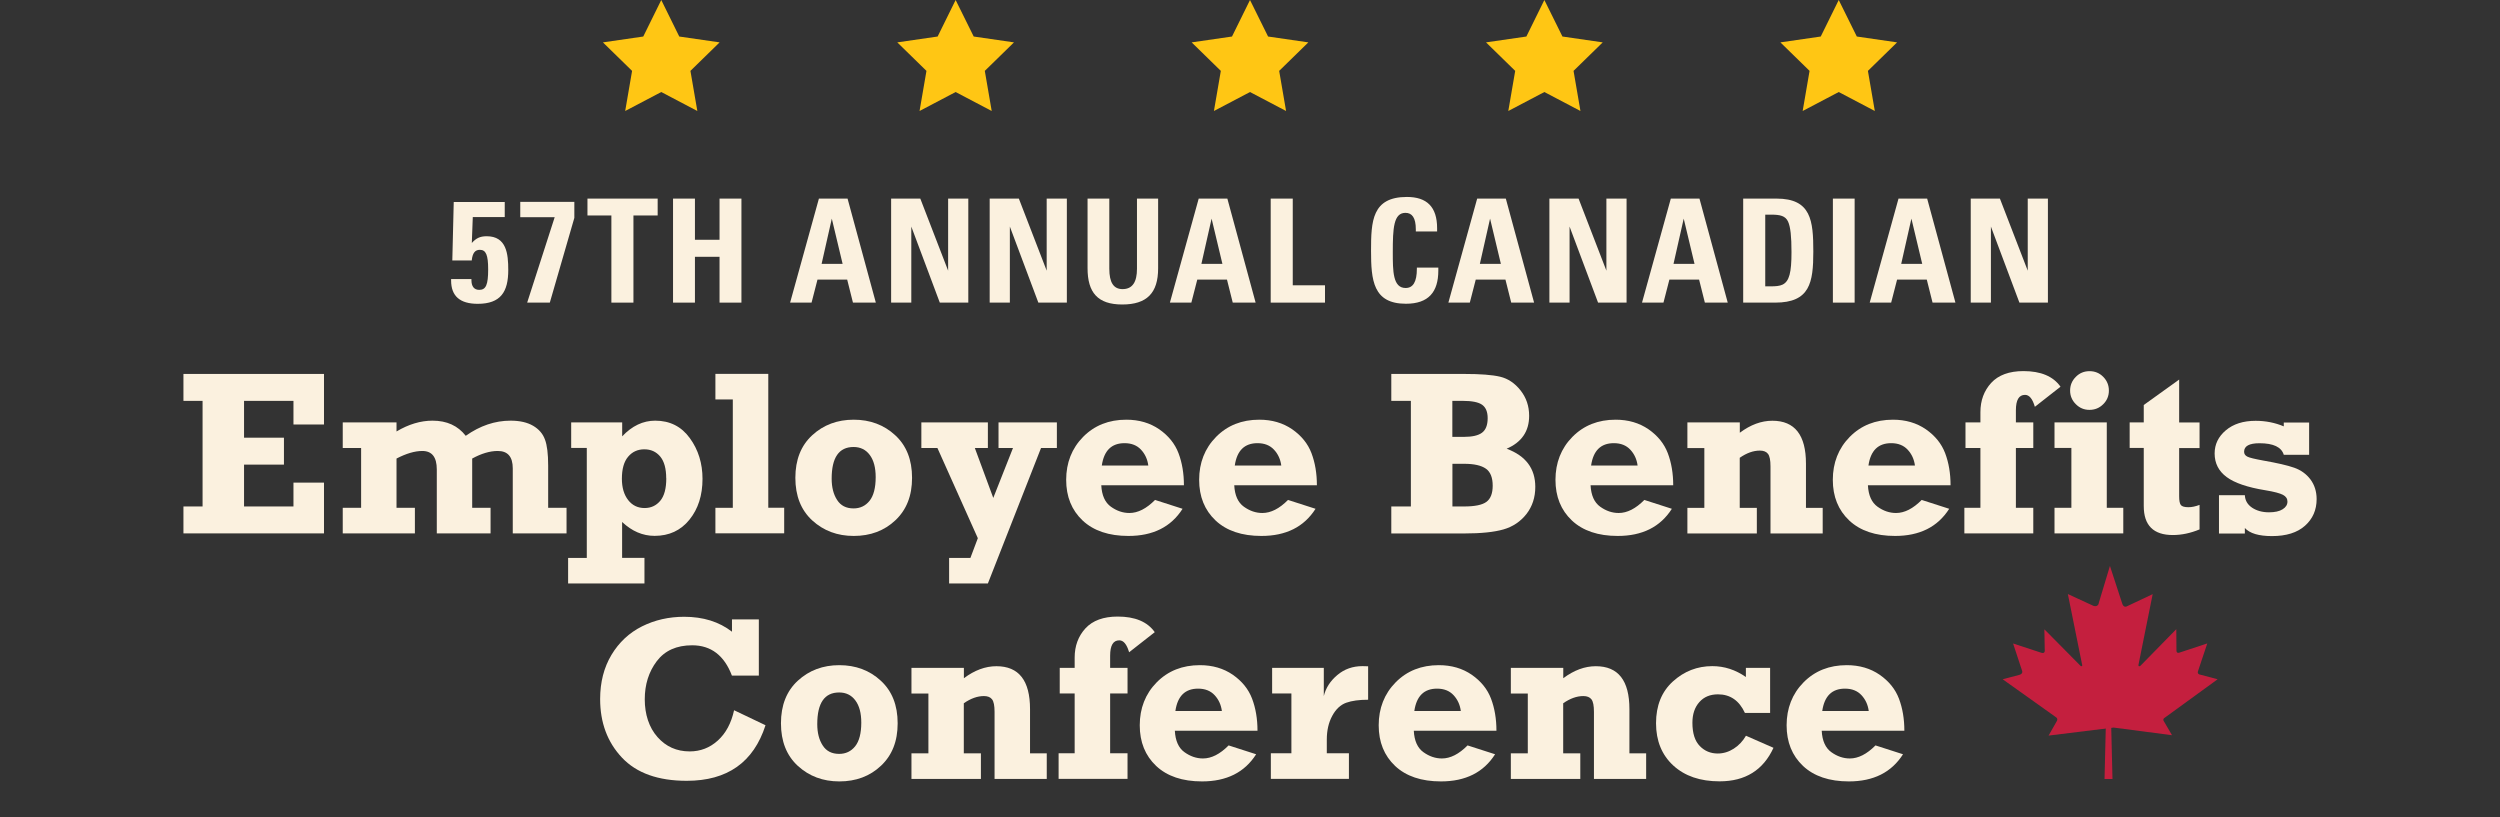 <?xml version="1.0" encoding="UTF-8"?>
<svg id="Layer_2" xmlns="http://www.w3.org/2000/svg" xmlns:xlink="http://www.w3.org/1999/xlink" viewBox="0 0 333.34 108.95">
  <rect x="0" y="0" width="333.34" height="108.95" fill="#333333" stroke="none"/>
  <defs>
    <style>.cls-1{fill:none;}.cls-1,.cls-2,.cls-3,.cls-4{stroke-width:0px;}.cls-2{fill:#fbf1df;}.cls-5{clip-path:url(#clippath-1);}.cls-3{fill:#ffc614;}.cls-4{fill:#c41f3e;}.cls-6{clip-path:url(#clippath);}</style>
    <clipPath id="clippath">
      <rect class="cls-1" width="333.34" height="108.95" />
    </clipPath>
    <clipPath id="clippath-1">
      <rect class="cls-1" width="333.34" height="108.95" />
    </clipPath>
  </defs>
  <g id="Layer_1-2">
    <path class="cls-2" d="m67.3,26.92v2.02h-4.26l-.13,3.46c.56-.63,1.09-.9,1.98-.9,2.65,0,2.88,2.34,2.88,4.51,0,2.92-1.02,4.5-4.07,4.5-2.36,0-3.55-1.02-3.55-3.11v-.19h2.71v.15c0,.83.36,1.29,1.04,1.29.9,0,1.19-.69,1.19-2.73,0-1.92-.29-2.61-1.11-2.61-.63,0-.98.42-1.08,1.42h-2.59l.19-7.8h6.82Z" />
    <path class="cls-2" d="m76.58,26.92v2.13l-3.27,11.3h-3.02l3.67-11.39h-4.59v-2.04h7.2Z" />
    <path class="cls-2" d="m87.69,26.48v2.25h-3.23v11.62h-2.94v-11.62h-3.19v-2.25h9.36Z" />
    <path class="cls-2" d="m92.66,26.48v5.49h3.28v-5.49h2.92v13.87h-2.92v-6.11h-3.28v6.11h-2.92v-13.87h2.92Z" />
    <path class="cls-2" d="m113.01,26.48l3.77,13.87h-3.05l-.77-3.07h-3.96l-.79,3.07h-2.86l3.84-13.87h3.82Zm-3.46,8.7h2.8l-1.44-6.03-1.36,6.03Z" />
    <path class="cls-2" d="m122.71,26.48l3.71,9.61v-9.61h2.69v13.87h-3.8l-3.8-10.14v10.14h-2.69v-13.87h3.9Z" />
    <path class="cls-2" d="m135.85,26.48l3.71,9.61v-9.61h2.69v13.87h-3.8l-3.8-10.14v10.14h-2.69v-13.87h3.9Z" />
    <path class="cls-2" d="m147.91,26.48v9.34c0,1.84.56,2.73,1.77,2.73,1.33,0,1.92-.96,1.92-2.71v-9.36h2.82v9.3c0,3.29-1.5,4.82-4.78,4.82s-4.63-1.59-4.63-4.84v-9.28h2.9Z" />
    <path class="cls-2" d="m163.65,26.48l3.77,13.87h-3.05l-.77-3.07h-3.96l-.79,3.07h-2.86l3.84-13.87h3.82Zm-3.46,8.7h2.8l-1.44-6.03-1.36,6.03Z" />
    <path class="cls-2" d="m172.37,26.48v11.56h4.3v2.31h-7.24v-13.87h2.94Z" />
    <path class="cls-2" d="m191.62,30.86h-2.84v-.27c0-1.56-.5-2.21-1.38-2.21-1.59,0-1.69,2.06-1.69,5.24,0,2.52,0,4.78,1.71,4.78.98,0,1.5-.79,1.5-2.57v-.15h2.86v.4c0,2.86-1.31,4.42-4.32,4.42-4.38,0-4.65-3.13-4.65-7.07s.13-7.17,4.78-7.17c2.65,0,4.03,1.31,4.03,4.17v.42Z" />
    <path class="cls-2" d="m200.78,26.48l3.77,13.87h-3.05l-.77-3.07h-3.96l-.79,3.07h-2.86l3.84-13.87h3.82Zm-3.46,8.7h2.8l-1.44-6.03-1.36,6.03Z" />
    <path class="cls-2" d="m210.48,26.48l3.71,9.61v-9.61h2.69v13.87h-3.8l-3.8-10.14v10.14h-2.69v-13.87h3.9Z" />
    <path class="cls-2" d="m226.6,26.48l3.77,13.87h-3.05l-.77-3.07h-3.96l-.79,3.07h-2.86l3.84-13.87h3.82Zm-3.46,8.7h2.8l-1.44-6.03-1.36,6.03Z" />
    <path class="cls-2" d="m236.88,26.48c4.61,0,4.9,2.92,4.9,7.07s-.46,6.8-5.09,6.8h-4.26v-13.87h4.46Zm-1.5,11.7h.71c.67,0,1.19-.04,1.59-.23.9-.44,1.19-1.61,1.19-4.32,0-2.11-.13-3.36-.46-4.09-.35-.75-1.04-.92-2.23-.92h-.81v9.57Z" />
    <path class="cls-2" d="m247.29,26.48v13.87h-2.9v-13.87h2.9Z" />
    <path class="cls-2" d="m256.96,26.48l3.77,13.87h-3.05l-.77-3.07h-3.96l-.79,3.07h-2.86l3.84-13.87h3.82Zm-3.46,8.7h2.8l-1.44-6.03-1.36,6.03Z" />
    <path class="cls-2" d="m266.66,26.48l3.71,9.61v-9.61h2.69v13.87h-3.8l-3.8-10.14v10.14h-2.69v-13.87h3.9Z" />
    <path class="cls-2" d="m24.46,71.12v-3.59h2.55v-14.08h-2.55v-3.59h18.74v6.74h-4.07v-3.15h-6.59v4.91h5.32v3.59h-5.32v5.58h6.59v-3.18h4.07v6.77h-18.74Z" />
    <path class="cls-2" d="m45.7,59.73v-3.41h7.17v1.21c1.61-.96,3.21-1.44,4.8-1.44,1.91,0,3.38.67,4.43,2.02,1.91-1.35,3.9-2.02,5.98-2.02,1.23,0,2.23.23,3,.68.77.45,1.3,1.06,1.58,1.83.29.76.43,1.92.43,3.47v5.64h2.45v3.41h-7.17v-8.67c0-1.55-.67-2.32-2-2.32-1.05,0-2.19.34-3.41,1.01v6.57h2.45v3.41h-7.17v-8.53c0-1.64-.64-2.46-1.93-2.46-1,0-2.15.34-3.44,1.01v6.57h2.45v3.41h-9.62v-3.41h2.45v-7.98h-2.45Z" />
    <path class="cls-2" d="m85.93,74.39v3.41h-10.18v-3.41h2.49v-14.66h-2.08v-3.41h6.8v1.86c1.31-1.39,2.78-2.09,4.4-2.09,1.96,0,3.5.78,4.62,2.33,1.13,1.55,1.69,3.37,1.69,5.43,0,2.19-.58,4.01-1.74,5.44-1.16,1.44-2.71,2.16-4.65,2.16-1.58,0-3.02-.62-4.33-1.85v4.78h2.97Zm2.9-10.62c0-1.29-.27-2.26-.8-2.9-.54-.64-1.24-.96-2.12-.96s-1.61.33-2.16.99c-.56.66-.83,1.64-.83,2.94,0,1.17.28,2.12.83,2.83.55.71,1.28,1.07,2.2,1.07.85,0,1.54-.32,2.08-.96.54-.64.81-1.64.81-3Z" />
    <path class="cls-2" d="m95.39,71.12v-3.41h2.32v-14.45h-2.32v-3.41h7.05v17.85h2.12v3.41h-9.17Z" />
    <path class="cls-2" d="m113.83,71.46c-2.18,0-4.02-.69-5.53-2.07-1.5-1.38-2.25-3.27-2.25-5.68s.75-4.3,2.25-5.68c1.5-1.38,3.35-2.07,5.53-2.07s4.04.69,5.53,2.07c1.5,1.38,2.25,3.27,2.25,5.68s-.74,4.26-2.22,5.66c-1.48,1.4-3.34,2.09-5.56,2.09Zm-.02-3.67c.88,0,1.59-.34,2.13-1.01.54-.67.82-1.73.82-3.16,0-1.26-.26-2.25-.79-2.96-.53-.71-1.25-1.06-2.16-1.06-1.95,0-2.92,1.41-2.92,4.22,0,1.15.24,2.1.73,2.85.48.75,1.21,1.12,2.19,1.12Z" />
    <path class="cls-2" d="m126.55,77.8v-3.41h2.84l.99-2.63-5.39-12.03h-2.14v-3.41h8.87v3.41h-1.74l2.46,6.66,2.63-6.66h-1.93v-3.41h7.78v3.41h-2.11l-7.09,18.07h-5.17Z" />
    <path class="cls-2" d="m154.01,66.66l3.67,1.18c-1.54,2.42-3.94,3.62-7.22,3.62-2.61,0-4.65-.69-6.11-2.06-1.46-1.38-2.19-3.18-2.19-5.43s.75-4.19,2.26-5.72,3.43-2.29,5.76-2.29c1.69,0,3.15.43,4.39,1.28,1.23.86,2.09,1.92,2.57,3.19s.72,2.7.72,4.27h-11.02c.07,1.35.5,2.3,1.28,2.86.78.56,1.6.84,2.47.84,1.13,0,2.27-.58,3.42-1.74Zm-.9-4.59c-.11-.83-.43-1.53-.97-2.11-.54-.58-1.27-.87-2.2-.87-1.73,0-2.74.99-3.03,2.98h6.19Z" />
    <path class="cls-2" d="m171.74,66.66l3.67,1.18c-1.54,2.42-3.94,3.62-7.22,3.62-2.61,0-4.65-.69-6.11-2.06-1.46-1.38-2.19-3.18-2.19-5.43s.75-4.19,2.26-5.72,3.43-2.29,5.76-2.29c1.69,0,3.15.43,4.39,1.28,1.23.86,2.09,1.92,2.57,3.19s.72,2.7.72,4.27h-11.02c.07,1.35.5,2.3,1.28,2.86.78.56,1.6.84,2.47.84,1.13,0,2.27-.58,3.42-1.74Zm-.9-4.59c-.11-.83-.43-1.53-.97-2.11-.54-.58-1.27-.87-2.2-.87-1.73,0-2.74.99-3.03,2.98h6.19Z" />
    <path class="cls-2" d="m185.51,71.12v-3.59h2.61v-14.08h-2.61v-3.59h9.71c2.15,0,3.75.12,4.8.37,1.05.25,1.96.86,2.72,1.82.76.96,1.15,2.09,1.15,3.39,0,2.07-1,3.53-3,4.39,2.55.95,3.82,2.64,3.82,5.09,0,1.41-.4,2.61-1.18,3.62-.79,1-1.81,1.69-3.06,2.05s-3,.54-5.25.54h-9.71Zm8.15-12.87h1.56c1.08,0,1.88-.18,2.38-.55s.76-1.01.76-1.94c0-.85-.25-1.44-.74-1.79-.49-.35-1.36-.52-2.59-.52h-1.38v4.8Zm0,9.28h1.56c1.42,0,2.41-.2,2.97-.61.56-.41.84-1.13.84-2.16,0-1.08-.3-1.84-.91-2.27-.61-.43-1.57-.65-2.9-.65h-1.56v5.69Z" />
    <path class="cls-2" d="m219.25,66.66l3.67,1.18c-1.54,2.42-3.94,3.62-7.22,3.62-2.61,0-4.65-.69-6.11-2.06-1.46-1.38-2.19-3.18-2.19-5.43s.75-4.19,2.26-5.72,3.43-2.29,5.76-2.29c1.69,0,3.15.43,4.39,1.28,1.23.86,2.09,1.92,2.57,3.19s.72,2.7.72,4.27h-11.02c.07,1.35.5,2.3,1.28,2.86.78.56,1.6.84,2.47.84,1.13,0,2.27-.58,3.42-1.74Zm-.9-4.59c-.11-.83-.43-1.53-.97-2.11-.54-.58-1.27-.87-2.2-.87-1.73,0-2.74.99-3.03,2.98h6.19Z" />
    <path class="cls-2" d="m224.99,59.73v-3.41h6.99v1.38c1.43-1.07,2.87-1.6,4.34-1.6,2.99,0,4.48,1.91,4.48,5.72v5.9h2.23v3.41h-6.96v-8.96c0-.81-.11-1.36-.33-1.65s-.58-.44-1.08-.44c-.88,0-1.77.32-2.69.96v6.68h2.28v3.41h-9.26v-3.41h2.26v-7.98h-2.26Z" />
    <path class="cls-2" d="m256.23,66.66l3.67,1.18c-1.54,2.42-3.94,3.62-7.22,3.62-2.61,0-4.65-.69-6.11-2.06-1.46-1.38-2.19-3.18-2.19-5.43s.75-4.19,2.26-5.72,3.43-2.29,5.76-2.29c1.69,0,3.15.43,4.39,1.28,1.23.86,2.09,1.92,2.57,3.19s.72,2.7.72,4.27h-11.02c.07,1.35.5,2.3,1.28,2.86.78.56,1.6.84,2.47.84,1.13,0,2.27-.58,3.42-1.74Zm-.9-4.59c-.11-.83-.43-1.53-.97-2.11-.54-.58-1.27-.87-2.2-.87-1.73,0-2.74.99-3.03,2.98h6.19Z" />
    <path class="cls-2" d="m271.11,67.71v3.41h-9.19v-3.41h2.14v-7.98h-1.99v-3.41h1.99v-1.36c0-1.56.48-2.86,1.44-3.91.96-1.04,2.4-1.57,4.3-1.57,2.31,0,3.96.69,4.94,2.08l-3.42,2.68c-.31-1.06-.74-1.59-1.31-1.59-.82,0-1.22.68-1.22,2.05v1.62h2.32v3.41h-2.32v7.98h2.32Z" />
    <path class="cls-2" d="m273.94,59.73v-3.41h6.97v11.39h2.2v3.41h-9.17v-3.41h2.25v-7.98h-2.25Zm2.08-7.65c0-.71.25-1.32.76-1.83.5-.51,1.11-.76,1.83-.76s1.33.25,1.83.76c.5.51.75,1.12.75,1.83s-.25,1.32-.76,1.82c-.5.5-1.11.75-1.83.75s-1.31-.25-1.82-.76c-.51-.51-.76-1.11-.76-1.81Z" />
    <path class="cls-2" d="m283.96,59.73v-3.41h1.88v-2.32l4.72-3.39v5.72h2.72v3.41h-2.72v6.42c0,.58.07.97.22,1.17.15.2.49.3,1.02.3.44,0,.93-.1,1.48-.31v3.27c-1.21.5-2.4.75-3.56.75-2.59,0-3.88-1.29-3.88-3.86v-7.75h-1.88Z" />
    <path class="cls-2" d="m295.87,71.12v-5.09h3.45c.03.69.35,1.25.96,1.66.61.41,1.37.62,2.26.62.77,0,1.38-.13,1.81-.4.43-.27.65-.61.65-1.03,0-.39-.2-.69-.6-.9-.4-.21-1.18-.42-2.34-.61-2.4-.39-4.12-.98-5.18-1.77-1.06-.79-1.59-1.84-1.59-3.14,0-1.22.5-2.25,1.5-3.09,1-.84,2.32-1.26,3.97-1.26,1.33,0,2.58.25,3.75.74v-.51h3.38v4.3h-3.38c-.31-1.03-1.39-1.54-3.24-1.54-1.37,0-2.05.38-2.05,1.13,0,.29.14.5.42.65.28.15,1,.32,2.15.53,1.82.32,3.19.63,4.1.95.91.32,1.63.84,2.18,1.57.54.73.82,1.6.82,2.62,0,1.45-.52,2.63-1.55,3.55-1.03.92-2.5,1.38-4.4,1.38-1.76,0-2.97-.36-3.62-1.08v.74h-3.45Z" />
    <g class="cls-6">
      <path class="cls-2" d="m97.59,82.59h3.59v7.49h-3.59c-1.02-2.69-2.79-4.04-5.3-4.04-2.08,0-3.65.71-4.72,2.12-1.07,1.42-1.6,3.11-1.6,5.09s.56,3.74,1.69,5.02c1.13,1.28,2.56,1.92,4.3,1.92,1.43,0,2.68-.48,3.75-1.45,1.07-.97,1.79-2.31,2.17-4.04l4.19,2c-1.59,4.94-5.09,7.41-10.5,7.41-3.82,0-6.7-1.03-8.64-3.09s-2.91-4.66-2.91-7.81c0-2.24.5-4.2,1.51-5.89,1.01-1.68,2.37-2.95,4.07-3.8s3.58-1.28,5.62-1.28c2.54,0,4.66.66,6.38,1.99v-1.65Z" />
      <path class="cls-2" d="m111.91,104.19c-2.18,0-4.02-.69-5.53-2.07-1.5-1.38-2.25-3.27-2.25-5.68s.75-4.3,2.25-5.68c1.5-1.38,3.35-2.07,5.53-2.07s4.04.69,5.53,2.07c1.5,1.38,2.25,3.27,2.25,5.68s-.74,4.26-2.22,5.66c-1.48,1.4-3.34,2.09-5.56,2.09Zm-.02-3.67c.88,0,1.59-.34,2.13-1.01.54-.67.82-1.73.82-3.16,0-1.26-.26-2.25-.79-2.96-.53-.71-1.25-1.06-2.16-1.06-1.95,0-2.92,1.41-2.92,4.22,0,1.15.24,2.1.73,2.85.48.75,1.21,1.12,2.19,1.12Z" />
      <path class="cls-2" d="m121.53,92.46v-3.41h6.99v1.38c1.43-1.07,2.87-1.6,4.34-1.6,2.99,0,4.48,1.91,4.48,5.72v5.9h2.23v3.41h-6.96v-8.96c0-.81-.11-1.36-.33-1.65s-.58-.44-1.08-.44c-.88,0-1.77.32-2.69.96v6.68h2.28v3.41h-9.26v-3.41h2.26v-7.98h-2.26Z" />
      <path class="cls-2" d="m150.34,100.44v3.41h-9.19v-3.41h2.14v-7.98h-1.99v-3.41h1.99v-1.36c0-1.56.48-2.86,1.44-3.91.96-1.04,2.4-1.57,4.3-1.57,2.31,0,3.96.69,4.94,2.08l-3.42,2.68c-.31-1.06-.74-1.59-1.31-1.59-.82,0-1.22.68-1.22,2.05v1.62h2.32v3.41h-2.32v7.98h2.32Z" />
      <path class="cls-2" d="m163.82,99.39l3.67,1.18c-1.54,2.42-3.94,3.62-7.22,3.62-2.61,0-4.65-.69-6.11-2.06-1.46-1.38-2.19-3.18-2.19-5.43s.75-4.19,2.26-5.72,3.43-2.29,5.76-2.29c1.69,0,3.15.43,4.39,1.28,1.23.86,2.09,1.92,2.57,3.19s.72,2.7.72,4.27h-11.02c.07,1.35.5,2.3,1.28,2.86.78.56,1.6.84,2.47.84,1.13,0,2.27-.58,3.42-1.74Zm-.9-4.59c-.11-.83-.43-1.53-.97-2.11-.54-.58-1.27-.87-2.2-.87-1.73,0-2.74.99-3.03,2.98h6.19Z" />
      <path class="cls-2" d="m179.86,100.44v3.41h-10.41v-3.41h2.74v-7.98h-2.57v-3.41h6.89v3.76c.26-1.08.87-2.02,1.81-2.81.94-.79,2.06-1.18,3.34-1.18.21,0,.47,0,.76.02v4.46c-1.19,0-2.17.13-2.92.4s-1.38.85-1.86,1.74c-.49.9-.73,1.96-.73,3.18v1.82h2.95Z" />
      <path class="cls-2" d="m195.68,99.39l3.67,1.18c-1.54,2.42-3.94,3.62-7.22,3.62-2.61,0-4.65-.69-6.11-2.06-1.46-1.38-2.19-3.18-2.19-5.43s.75-4.19,2.26-5.72,3.43-2.29,5.76-2.29c1.69,0,3.15.43,4.39,1.28,1.23.86,2.09,1.92,2.57,3.19s.72,2.7.72,4.27h-11.02c.07,1.35.5,2.3,1.28,2.86.78.56,1.6.84,2.47.84,1.13,0,2.27-.58,3.42-1.74Zm-.9-4.59c-.11-.83-.43-1.53-.97-2.11-.54-.58-1.27-.87-2.2-.87-1.73,0-2.74.99-3.03,2.98h6.19Z" />
      <path class="cls-2" d="m201.45,92.46v-3.41h6.99v1.38c1.43-1.07,2.87-1.6,4.34-1.6,2.99,0,4.48,1.91,4.48,5.72v5.9h2.23v3.41h-6.96v-8.96c0-.81-.11-1.36-.33-1.65s-.58-.44-1.08-.44c-.88,0-1.77.32-2.69.96v6.68h2.28v3.41h-9.26v-3.41h2.26v-7.98h-2.26Z" />
      <path class="cls-2" d="m236.02,89.05v6.01h-3.36c-.76-1.65-1.96-2.48-3.59-2.48-1.04,0-1.87.34-2.48,1.03-.62.69-.93,1.61-.93,2.76,0,1.4.33,2.43.98,3.1.65.67,1.45,1,2.4,1,.75,0,1.47-.22,2.14-.65.67-.43,1.21-1.01,1.62-1.72l3.67,1.61c-1.37,2.98-3.76,4.47-7.19,4.47-2.58,0-4.63-.7-6.17-2.11-1.53-1.41-2.3-3.29-2.3-5.64s.75-4.21,2.25-5.57c1.5-1.36,3.25-2.04,5.25-2.04,1.6,0,3.09.48,4.48,1.45v-1.22h3.23Z" />
      <path class="cls-2" d="m250.07,99.39l3.67,1.18c-1.54,2.42-3.94,3.62-7.22,3.62-2.61,0-4.65-.69-6.11-2.06-1.46-1.38-2.19-3.18-2.19-5.43s.75-4.19,2.26-5.72,3.43-2.29,5.76-2.29c1.69,0,3.15.43,4.39,1.28,1.23.86,2.09,1.92,2.57,3.19s.72,2.7.72,4.27h-11.02c.07,1.35.5,2.3,1.28,2.86.78.56,1.6.84,2.47.84,1.13,0,2.27-.58,3.42-1.74Zm-.9-4.59c-.11-.83-.43-1.53-.97-2.11-.54-.58-1.27-.87-2.2-.87-1.73,0-2.74.99-3.03,2.98h6.19Z" />
    </g>
    <polygon class="cls-3" points="88.17 0 85.77 4.87 80.39 5.65 84.28 9.45 83.36 14.8 88.17 12.27 92.98 14.8 92.06 9.45 95.95 5.65 90.57 4.87 88.17 0" />
    <polygon class="cls-3" points="127.42 0 125.02 4.87 119.64 5.65 123.53 9.45 122.61 14.8 127.42 12.27 132.23 14.8 131.31 9.45 135.2 5.65 129.83 4.87 127.42 0" />
    <polygon class="cls-3" points="166.67 0 164.27 4.87 158.89 5.65 162.78 9.45 161.86 14.8 166.67 12.27 171.48 14.8 170.56 9.45 174.45 5.65 169.08 4.87 166.67 0" />
    <polygon class="cls-3" points="205.92 0 203.52 4.87 198.14 5.65 202.03 9.45 201.11 14.8 205.92 12.27 210.73 14.8 209.81 9.45 213.7 5.65 208.33 4.87 205.92 0" />
    <polygon class="cls-3" points="245.17 0 242.77 4.87 237.39 5.65 241.28 9.45 240.36 14.8 245.17 12.27 249.98 14.8 249.06 9.45 252.95 5.65 247.58 4.87 245.17 0" />
    <g class="cls-5">
      <path class="cls-4" d="m272.62,83.94l4.82,4.87c.28.09.18-.19.18-.19l-1.9-9.41,3.43,1.58c.65.19.7-.42.7-.42l1.48-4.91,1.62,4.96c.19.7.65.42.65.42l3.43-1.62-1.9,9.45c0,.32.28.09.28.09l4.77-4.87.02,2.84c0,.5.48.26.48.26l3.63-1.2-1.23,3.68c-.14.38.19.46.19.46l2.42.64-7.14,5.19c-.19.18-.05.37-.05.37l1.11,1.9-7.79-1.02-8.67,1.07,1.11-1.95c.18-.34-.14-.51-.14-.51l-7.09-5.05,2.27-.6c.56-.18.28-.65.28-.65l-1.16-3.52,3.81,1.25c.5.12.41-.38.41-.38l-.05-2.72Z" />
    </g>
    <polygon class="cls-4" points="281.67 103.87 280.61 103.87 280.8 96.03 281.48 96.03 281.67 103.87" />
  </g>
</svg>